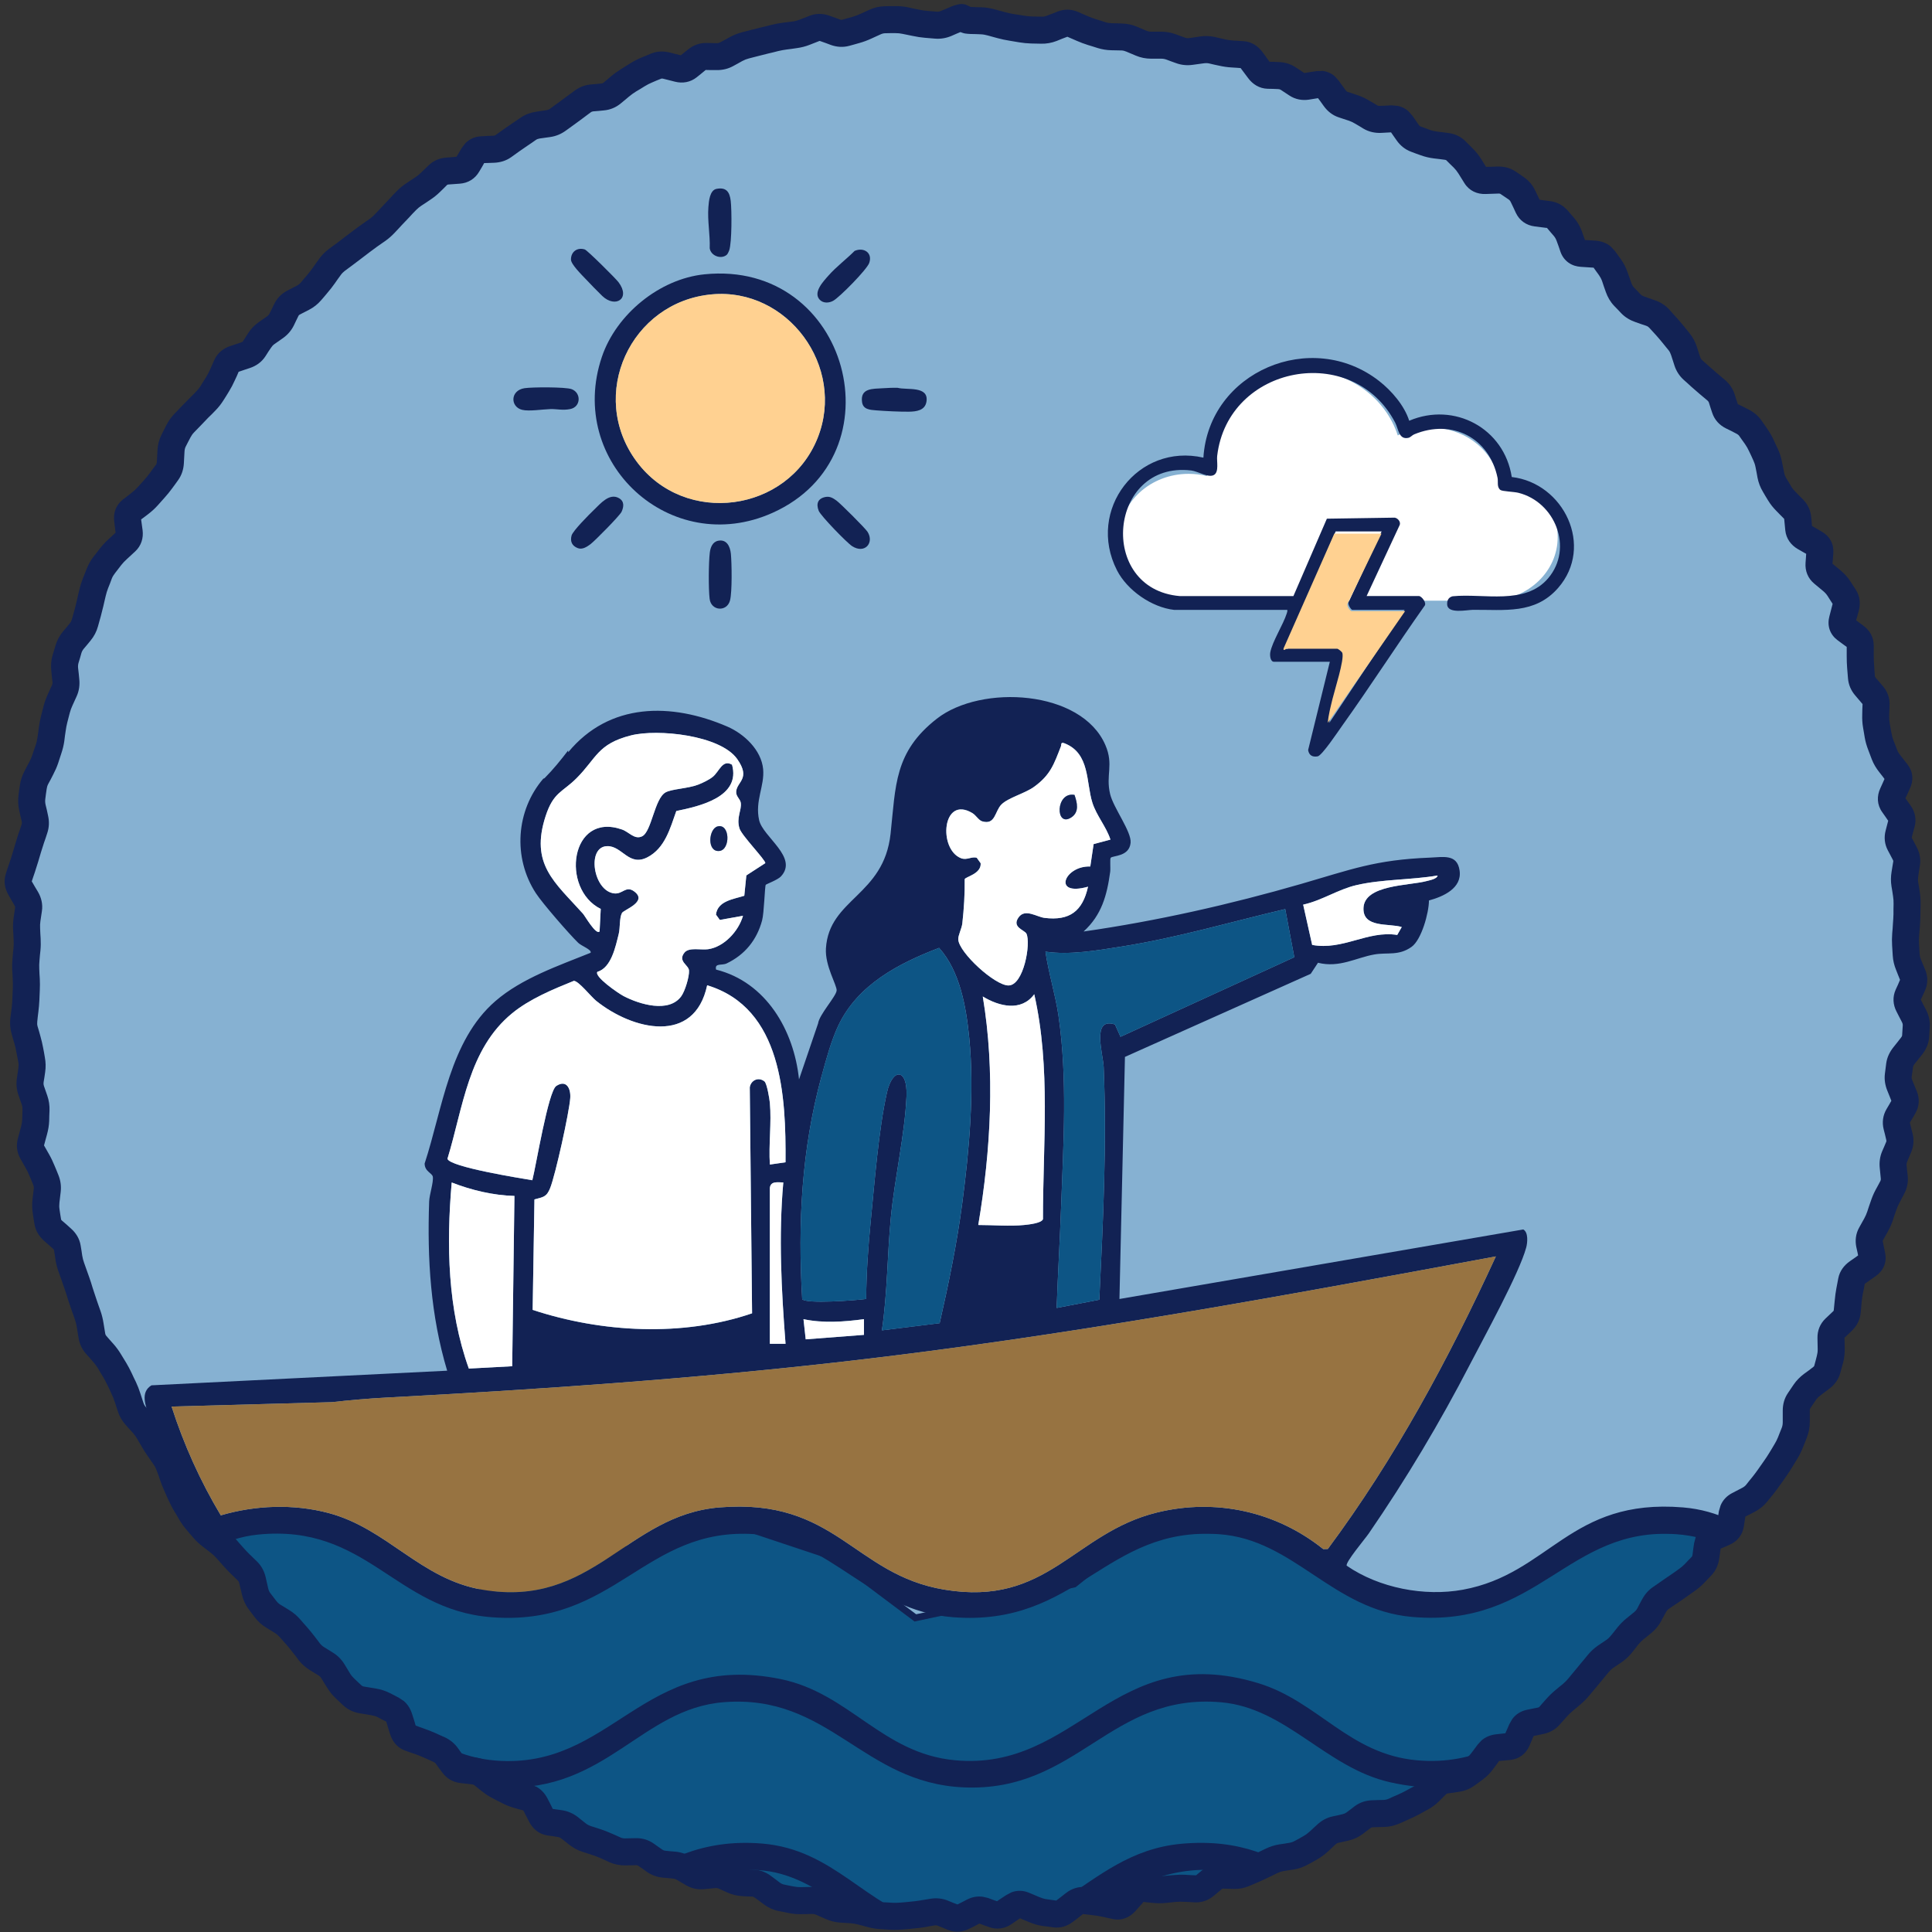 <svg width="286" height="286" viewBox="0 0 286 286" fill="none" xmlns="http://www.w3.org/2000/svg">
<rect x="0" y="0" width="286" height="286" fill="#333333" stroke="none"/>
<g clip-path="url(#clip0_97_3036)">
<path d="M3 143C3 65.68 65.68 3 143 3V3C220.32 3 283 65.68 283 143V143C283 220.32 220.32 283 143 283V283C65.68 283 3 220.32 3 143V143Z" fill="#E6F5FF"/>
<g clip-path="url(#clip1_97_3036)">
<path d="M311 -20V320H-29V-20H311ZM37.938 248.115C27.389 249.191 21.695 258.564 12.258 259.587C10.319 259.796 5.574 258.734 6.162 262.097C6.531 264.215 10.598 263.717 12.258 263.565C21.947 262.672 26.778 254.995 35.285 252.757C53.281 248.019 58.235 263.976 74.318 264.617C89.771 265.231 94.931 252.953 107.159 251.987C122.785 250.752 127.672 263.94 142.667 264.597C159.531 265.338 164.329 250.529 180.807 252.003C190.426 252.863 196.306 261.709 205.789 263.84C226.564 268.509 231.313 250.18 249.103 252.04C257.749 252.943 263.005 260.829 271.206 263.11C273.089 263.634 277.91 265.165 277.863 261.775C277.83 259.464 273.228 259.68 271.276 259.059C264.539 256.907 260.425 250.775 252.961 248.846C232.624 243.593 227.471 262.21 209.714 260.583C199.71 259.667 195.118 251.871 186.289 249.178C164.85 242.637 159.567 262.266 141.382 260.583C130.591 259.584 125.76 250.655 115.583 248.57C95.07 244.367 90.71 262.014 73.345 260.623C63.275 259.816 58.653 252.02 49.884 249.257C46.086 248.062 41.912 247.717 37.944 248.122L37.938 248.115ZM6.577 288.072C7.331 288.869 11.421 288.63 12.623 288.487C22.95 287.255 28.465 277.62 39.149 276.866C53.619 275.843 57.082 285.947 69.182 288.66C90.352 293.408 94.944 274.9 113.103 276.916C121.961 277.898 127.702 286.335 136.647 288.533C158.385 293.879 162.622 275.073 181.099 276.922C190.881 277.902 196.838 287.129 207.161 289.008C226.986 292.617 231.801 275.149 248.767 276.922C258.503 277.938 264.047 288.002 274.394 288.786C278.468 289.095 278.733 285.568 276.602 284.918C274.882 284.393 272.451 284.436 270.462 283.759C262.51 281.046 258.752 273.798 248.807 272.908C231.641 271.371 226.488 286.395 210.982 285.522C196.549 284.708 192.687 271.311 174.884 272.945C159.992 274.313 155.772 289.476 137.52 284.682C128.187 282.231 123.499 273.781 112.807 272.908C94.781 271.434 89.821 286.571 73.989 285.522C59.838 284.586 56.096 271.753 38.827 272.885C27.259 273.645 21.831 283.447 12.935 284.476C11.295 284.665 7.43 283.978 6.481 285.316C6.013 285.977 6.023 287.478 6.59 288.075L6.577 288.072Z" fill="#86B1D2"/>
<path d="M104.271 40.609C125.745 38.419 133.328 67.424 114.359 75.917C99.282 82.669 83.808 68.463 89.099 52.825C91.227 46.535 97.623 41.288 104.271 40.609ZM105.383 43.575C93.352 44.663 86.941 58.484 94.25 68.332C101.384 77.945 116.644 75.868 121.039 64.824C125.232 54.288 116.6 42.559 105.383 43.575Z" fill="#122254"/>
<path d="M107.586 37.719C106.737 38.442 105.211 37.864 105.061 36.744C105.136 34.707 104.705 32.685 104.867 30.642C104.936 29.774 105.064 28.152 106.071 27.958C107.516 27.679 108.017 28.419 108.171 29.734C108.333 31.118 108.353 35.88 107.945 37.069C107.884 37.246 107.713 37.609 107.583 37.719H107.586Z" fill="#122254"/>
<path d="M106.296 80.052C107.57 79.785 108.085 80.899 108.193 81.967C108.331 83.38 108.392 87.634 108.068 88.879C107.613 90.623 105.262 90.46 105.048 88.641C104.871 87.158 104.892 83.296 105.074 81.802C105.164 81.056 105.468 80.226 106.299 80.052H106.296Z" fill="#122254"/>
<path d="M130.712 57.471C131.439 57.425 132.157 57.39 132.884 57.41C134.23 57.773 137.534 57.068 137.146 59.459C136.938 60.753 135.684 60.93 134.531 60.944C133.237 60.959 131.054 60.857 129.736 60.75C128.801 60.674 127.773 60.634 127.614 59.534C127.313 57.425 129.209 57.567 130.712 57.471Z" fill="#122254"/>
<path d="M121.373 44.396C120.29 43.319 121.879 41.662 122.609 40.83C123.79 39.483 125.253 38.407 126.512 37.142C127.853 36.556 129.211 37.411 128.672 38.929C128.325 39.91 124.306 43.987 123.342 44.526C122.739 44.863 121.902 44.921 121.375 44.399L121.373 44.396Z" fill="#122254"/>
<path d="M77.645 57.465C78.74 57.294 83.723 57.271 84.618 57.607C86.063 58.147 86.01 60.227 84.424 60.552C83.291 60.785 82.44 60.529 81.488 60.558C80.292 60.593 78.332 60.918 77.306 60.671C75.523 60.245 75.5 57.799 77.645 57.465Z" fill="#122254"/>
<path d="M122.198 73.569C122.85 73.445 123.304 73.726 123.814 74.092C124.381 74.495 128.102 78.209 128.429 78.731C129.449 80.356 128.01 82.054 126.136 80.844C125.363 80.345 121.483 76.352 121.193 75.609C120.797 74.591 121.046 73.79 122.201 73.569H122.198Z" fill="#122254"/>
<path d="M87.938 75.465C88.882 74.556 90.211 72.937 91.624 73.741C92.443 74.208 92.356 75.006 92.015 75.758C91.763 76.315 88.034 80.099 87.391 80.572C86.861 80.966 86.192 81.393 85.537 81.143C84.677 80.815 84.371 80.151 84.614 79.269C84.805 78.572 87.263 76.112 87.938 75.462V75.465Z" fill="#122254"/>
<path d="M86.627 41.23C86.076 40.65 84.527 39.115 84.522 38.427C84.513 37.261 85.46 36.573 86.572 36.93C86.948 37.052 91.121 41.198 91.549 41.761C93.414 44.213 91.094 45.678 89.143 43.801C88.396 43.084 87.356 41.996 86.627 41.227V41.23Z" fill="#122254"/>
<path d="M105.382 43.575C116.602 42.559 125.234 54.288 121.038 64.824C116.643 75.868 101.383 77.945 94.249 68.332C86.941 58.484 93.351 44.663 105.382 43.575Z" fill="#FFD191"/>
<path d="M8.5 236.5L-36 233.5L-30 318.5H311.5V239.5H276L265 233L253 226.5H235L218.5 237H203.5L186 226.5H169L159 234.5L135.5 239.5L123.5 230.5L107 225L94 229L68.5 236.5L50.5 227L36 224.5L8.5 236.5Z" fill="#0D5585" stroke="#122254"/>
<path d="M273.433 234.668C263.937 232.55 259.893 224.03 249.128 223.146C232.364 221.772 229.412 232.981 216.543 235.332C210.858 236.368 204.145 235.08 199.357 231.776C199.124 231.291 202.083 227.792 202.604 227.031C208.129 218.999 213.153 210.586 217.632 201.92C219.7 197.919 224.903 188.489 225.929 184.674C226.125 183.947 226.265 182.426 225.498 182.001L165.715 192.294L166.529 156.458L194.031 144.156L195.107 142.519C198.298 143.313 200.758 141.762 203.441 141.294C205.42 140.949 207.033 141.53 208.953 140.172C210.437 139.119 211.529 135.102 211.532 133.299C213.637 132.728 216.45 131.493 216.068 128.866C215.706 126.379 213.661 126.881 211.659 126.957C203.574 127.276 199.994 128.717 192.653 130.838C182.164 133.873 171.217 136.35 160.406 137.894C163.079 135.457 163.863 132.565 164.344 129.065C164.417 128.534 164.281 127.146 164.42 126.984C164.726 126.625 167.166 126.851 167.366 124.759C167.522 123.115 164.822 119.596 164.334 117.544C163.65 114.678 164.905 113.244 163.63 110.289C160.101 102.108 145.252 101.264 138.685 106.391C132.36 111.328 132.609 116.295 131.835 123.424C130.832 132.638 122.727 133.013 122.266 140.391C122.103 142.991 123.926 145.869 123.85 146.636C123.763 147.516 121.27 150.202 121.104 151.504L118.281 159.788C117.534 152.523 113.411 145.391 106.003 143.532C105.761 142.519 106.856 142.961 107.57 142.619C110.27 141.327 112.033 139.156 112.816 136.254C113.115 135.145 113.211 131.207 113.354 130.985C113.424 130.875 115.117 130.261 115.599 129.746C118.232 126.924 112.936 123.909 112.375 121.409C111.73 118.533 113.208 116.349 112.969 113.848C112.697 111.016 110.153 108.629 107.656 107.553C99.379 103.987 90.218 103.96 84.109 111.361V111.086C83.023 112.51 81.897 113.901 80.629 115.176C80.569 115.236 80.5 115.259 80.436 115.259C76.379 119.974 75.891 126.96 79.331 132.23C80.307 133.727 84.281 138.296 85.593 139.568C86.074 140.036 87.655 140.597 87.426 141.045C82.694 142.954 77.252 144.804 73.341 148.19C66.541 154.081 65.515 164.148 62.859 172.243C62.872 173.448 63.984 173.634 64.071 174.202C64.197 175.002 63.566 176.845 63.529 177.854C63.231 186.377 63.742 194.731 66.196 202.909L22.421 205.074C20.694 206.136 21.601 208.152 22.069 209.722C23.682 215.125 26.896 220.567 29.344 225.64C23.902 228.605 19.057 234.047 12.586 234.714C10.537 234.927 5.138 233.825 6.228 237.503C6.722 239.174 10.165 238.861 11.646 238.749C22.547 237.912 27.929 228.197 38.212 227.167C54.296 225.557 58.44 238.26 72.674 239.396C91.144 240.867 95.322 225.942 111.823 227.114C123.039 227.908 128.578 238.407 141.006 239.396C159.56 240.874 163.547 225.906 180.487 227.114C191.594 227.908 197.192 238.32 209.042 239.359C227.752 241 232.009 225.972 248.155 227.114C258.515 227.845 262.27 235.936 271.192 238.244C272.882 238.682 277.467 239.874 277.836 237.228C278.244 234.299 275.08 235.043 273.433 234.675V234.668ZM200.804 131.024C204.616 130.141 208.919 130.267 212.811 129.603C212.748 130.118 211.589 130.317 211.157 130.433C208.597 131.121 201.967 130.945 201.84 134.421C201.731 137.423 205.626 136.642 207.505 137.233L206.837 138.402C202.481 137.705 198.769 140.73 194.244 139.88L192.912 133.916C195.665 133.319 198.069 131.659 200.808 131.024H200.804ZM166.104 140.109C174.269 138.82 182.231 136.463 190.256 134.574L191.601 141.699L165.871 153.48L165.051 151.653C161.529 150.525 163.298 155.993 163.381 157.965C163.866 169.464 163.285 180.919 162.734 192.404L156.419 193.619C156.598 188.585 156.9 183.568 157.083 178.528C157.418 169.268 158.042 159.609 156.694 150.385C156.223 147.161 155.227 144.09 154.762 140.879C158.421 141.407 162.422 140.69 166.101 140.109H166.104ZM143.937 120.36C144.472 120.678 144.874 121.425 145.379 121.578C147.367 122.182 147.248 120.097 148.241 119.094C149.263 118.062 151.727 117.454 153.082 116.471C155.522 114.702 156.023 113.111 157.053 110.482C157.146 110.243 156.98 109.798 157.577 110.03C161.382 111.514 160.752 115.821 161.711 118.832C162.325 120.755 163.76 122.372 164.381 124.284L161.89 124.948L161.396 128.268C157.591 128.109 155.668 132.774 161.06 131.257C160.263 134.859 158.358 136.337 154.619 135.872C153.473 135.729 151.763 134.461 150.801 135.769C149.702 137.263 151.671 137.658 151.943 138.209C152.63 139.607 151.544 145.859 149.293 145.876C147.278 145.893 141.962 141.022 141.852 139.066C141.819 138.452 142.367 137.452 142.453 136.695C142.692 134.541 142.835 132.323 142.805 130.151C142.895 129.783 145.292 129.374 145.166 127.78L144.592 126.977C143.828 126.738 143.134 127.382 142.257 127.037C138.871 125.712 139.452 117.68 143.934 120.356L143.937 120.36ZM145.481 147.513C147.922 148.997 151.179 149.787 153.105 147.181C155.575 158.125 154.38 169.347 154.393 180.474C154.191 181.071 152.285 181.274 151.611 181.34C149.433 181.56 147.009 181.337 144.817 181.34C146.683 170.314 147.337 158.573 145.485 147.51L145.481 147.513ZM121.622 159.313C122.276 156.909 123.036 154.071 124.092 151.833C126.964 145.757 133.014 142.619 139.017 140.318C142.131 143.778 143.034 149.127 143.483 153.649C144.266 161.565 143.483 170.27 142.443 178.146C141.656 184.096 140.435 190.03 139.103 195.873L130.55 196.933C131.373 191.391 131.337 185.77 131.878 180.185C132.436 174.417 133.95 167.886 134.192 162.268C134.372 158.128 132.127 158.055 131.304 161.701C130.062 167.209 129.464 175.082 128.89 180.849C128.515 184.644 128.246 188.482 128.222 192.287C126.791 192.49 119.274 193.064 118.75 192.311C118.092 181.055 118.65 170.211 121.615 159.31L121.622 159.313ZM127.897 197.6L119.271 198.264L118.942 195.279C121.854 195.9 124.965 195.674 127.894 195.279V197.603L127.897 197.6ZM86.27 135.234C82.113 130.596 78.428 127.953 80.775 120.791C81.934 117.255 83.242 117.308 85.327 115.226C88.312 112.245 88.432 110.133 93.402 108.871C97.334 107.872 106.634 108.825 109.131 112.374C111.176 115.286 109.091 115.688 108.975 117.185C108.918 117.899 109.572 118.271 109.655 118.845C109.815 119.944 108.961 121.047 109.469 122.654C109.798 123.7 113.328 127.312 113.291 127.777L110.482 129.597L110.177 132.608C108.589 133.119 106.232 133.355 105.983 135.397L106.557 136.187L109.987 135.573C109.346 137.824 107.212 140.175 104.818 140.517C103.782 140.663 101.995 140.192 101.331 141.012C100.279 142.307 101.949 142.845 101.999 143.668C102.055 144.575 101.411 146.713 100.843 147.49C99.007 149.997 94.671 148.682 92.303 147.447C91.54 147.048 87.944 144.584 88.428 143.867C90.5 143.26 91.125 140.135 91.596 138.239C91.819 137.346 91.679 135.879 92.074 135.151C92.34 134.663 95.969 133.481 93.871 131.951C92.655 131.064 92.187 132.379 90.952 132.256C87.818 131.947 86.782 125.29 89.913 125.257C92.124 125.234 93.097 128.332 95.853 126.901C98.453 125.549 99.213 122.591 100.119 120.054C103.599 119.347 109.688 117.966 108.367 113.201C106.949 112.358 106.481 114.217 105.515 114.997C104.967 115.442 104.021 115.894 103.353 116.153C101.882 116.73 99.452 116.784 98.529 117.298C96.885 118.218 96.467 123.095 95.066 123.796C93.944 124.354 93.133 123.162 92.078 122.793C84.411 120.117 82.953 131.595 88.93 134.551L88.761 137.881C88.229 138.475 86.599 135.583 86.277 135.225L86.27 135.234ZM75.815 149.997C78.408 147.872 81.854 146.451 84.949 145.199C85.659 145.212 87.499 147.553 88.266 148.167C93.658 152.49 102.802 154.708 104.681 145.853C115.811 149.226 116.356 162.315 116.283 172.057L113.965 172.392C113.769 169.44 114.231 166.18 113.965 163.271C113.905 162.634 113.53 160.386 113.168 160.09C112.305 159.386 111.163 159.881 110.99 160.96L111.332 194.416C101.052 197.932 89.093 197.278 78.849 193.908L79.115 177.555C80.41 177.203 80.911 177.217 81.446 175.865C82.23 173.89 84.258 164.709 84.414 162.557C84.517 161.123 83.84 159.778 82.346 160.761C81.15 161.551 79.341 172.651 78.8 174.716C77.139 174.434 66.544 172.754 66.239 171.539C68.553 163.972 69.32 155.319 75.815 150V149.997ZM116.289 198.928H113.965V175.872C114.065 174.799 115.127 175.032 115.954 175.042C115.243 182.994 115.672 190.986 116.286 198.928H116.289ZM76.153 177.034L75.821 202.248L69.403 202.594C66.252 193.815 66.066 184.262 66.866 175.048C69.788 176.184 73.016 176.958 76.153 177.037V177.034ZM195.88 229.319C188.928 223.744 179.97 221.768 171.277 223.9C158.925 226.928 155.124 237.892 139.767 235.315C126.33 233.064 123.777 221.732 106.504 223.146C92.695 224.275 87.774 238.111 71.422 235.332C62.221 233.768 57.354 226.287 48.615 223.973C43.438 222.605 37.804 222.818 32.684 224.322C29.656 219.272 27.202 213.833 25.399 208.218L49.129 207.568C51.746 207.275 54.455 207.033 57.081 206.893C79.766 205.692 102.47 204.121 125.038 201.541C157.398 197.842 189.456 191.929 221.437 185.992C214.468 201.139 206.519 215.905 196.561 229.302L195.884 229.322L195.88 229.319Z" fill="#122254"/>
<path d="M6.576 288.072C6.012 287.474 5.998 285.973 6.467 285.313C7.42 283.975 11.281 284.662 12.921 284.473C21.816 283.443 27.245 273.642 38.813 272.881C56.082 271.746 59.824 284.579 73.975 285.519C89.806 286.568 94.77 271.43 112.793 272.905C123.488 273.778 128.173 282.228 137.506 284.679C155.758 289.473 159.978 274.309 174.87 272.941C192.673 271.308 196.535 284.708 210.968 285.519C226.474 286.392 231.627 271.367 248.793 272.905C258.741 273.795 262.496 281.043 270.448 283.756C272.434 284.433 274.867 284.39 276.587 284.914C278.719 285.565 278.453 289.091 274.379 288.782C264.037 287.999 258.492 277.938 248.753 276.919C231.786 275.146 226.972 292.614 207.146 289.005C196.823 287.126 190.867 277.898 181.085 276.919C162.611 275.07 158.371 293.876 136.633 288.53C127.691 286.332 121.947 277.895 113.089 276.912C94.933 274.897 90.341 293.404 69.167 288.656C57.068 285.944 53.605 275.84 39.135 276.863C28.454 277.616 22.939 287.252 12.609 288.484C11.404 288.626 7.317 288.865 6.563 288.069L6.576 288.072Z" fill="#122254"/>
<path d="M37.938 248.115C41.905 247.71 46.079 248.052 49.877 249.251C58.646 252.017 63.272 259.809 73.339 260.616C90.704 262.011 95.064 244.363 115.576 248.563C125.756 250.649 130.588 259.58 141.375 260.576C159.561 262.26 164.843 242.63 186.282 249.171C195.111 251.864 199.703 259.657 209.707 260.576C227.468 262.207 232.617 243.59 252.954 248.839C260.418 250.765 264.529 256.897 271.269 259.052C273.221 259.676 277.823 259.461 277.857 261.768C277.903 265.158 273.082 263.624 271.199 263.103C263.002 260.822 257.742 252.936 249.096 252.033C231.306 250.174 226.558 268.505 205.783 263.834C196.3 261.702 190.42 252.857 180.801 251.997C164.322 250.526 159.527 265.331 142.66 264.591C127.666 263.933 122.778 250.742 107.153 251.98C94.924 252.946 89.764 265.225 74.311 264.61C58.228 263.97 53.274 248.012 35.278 252.75C26.771 254.992 21.944 262.665 12.252 263.558C10.591 263.711 6.524 264.209 6.155 262.09C5.568 258.724 10.316 259.789 12.252 259.58C21.688 258.558 27.382 249.184 37.931 248.109L37.938 248.115Z" fill="#122254"/>
<path d="M25.4 208.215L49.131 207.564C51.747 207.272 54.456 207.03 57.083 206.89C79.767 205.688 102.471 204.118 125.04 201.538C157.399 197.839 189.457 191.925 221.438 185.989C214.469 201.136 206.52 215.901 196.562 229.299L195.885 229.319C188.932 223.744 179.974 221.768 171.282 223.9C158.93 226.928 155.128 237.892 139.772 235.315C126.335 233.064 123.781 221.732 106.509 223.146C92.7 224.275 87.779 238.111 71.427 235.332C62.226 233.768 57.358 226.287 48.619 223.973C43.443 222.605 37.808 222.818 32.688 224.322C29.66 219.272 27.207 213.833 25.404 208.218L25.4 208.215Z" fill="#977341"/>
<path d="M113.966 163.268C113.907 162.63 113.531 160.383 113.17 160.087C112.306 159.383 111.164 159.878 110.991 160.957L111.333 194.412C101.054 197.929 89.094 197.275 78.851 193.904L79.116 177.552C80.411 177.2 80.913 177.213 81.447 175.862C82.231 173.886 84.26 164.706 84.416 162.554C84.519 161.12 83.841 159.775 82.347 160.758C81.152 161.548 79.342 172.648 78.801 174.713C77.141 174.431 66.546 172.751 66.24 171.535C68.555 163.968 69.322 155.316 75.816 149.997C78.409 147.872 81.856 146.454 84.95 145.199C85.661 145.212 87.5 147.553 88.267 148.167C93.659 152.49 102.804 154.708 104.683 145.853C115.812 149.226 116.357 162.315 116.284 172.057L113.966 172.392C113.771 169.44 114.232 166.18 113.966 163.271V163.268Z" fill="white"/>
<path d="M139.104 195.877L130.551 196.936C131.375 191.394 131.338 185.773 131.879 180.188C132.437 174.421 133.951 167.89 134.194 162.272C134.373 158.131 132.128 158.058 131.305 161.704C130.063 167.212 129.465 175.085 128.891 180.852C128.516 184.647 128.247 188.486 128.224 192.291C126.793 192.493 119.275 193.068 118.751 192.314C118.093 181.058 118.651 170.214 121.616 159.313C122.27 156.909 123.031 154.071 124.087 151.833C126.959 145.757 133.008 142.619 139.011 140.318C142.126 143.778 143.029 149.127 143.477 153.649C144.261 161.565 143.477 170.27 142.438 178.146C141.651 184.096 140.429 190.03 139.098 195.873L139.104 195.877Z" fill="#0D5585"/>
<path d="M109.985 135.573C109.344 137.824 107.209 140.175 104.815 140.517C103.779 140.663 101.993 140.192 101.329 141.012C100.277 142.307 101.947 142.845 101.996 143.668C102.053 144.575 101.409 146.713 100.841 147.49C99.005 149.997 94.668 148.682 92.301 147.447C91.537 147.048 87.942 144.585 88.426 143.867C90.498 143.26 91.122 140.135 91.594 138.239C91.816 137.346 91.677 135.879 92.072 135.152C92.338 134.663 95.967 133.481 93.868 131.951C92.653 131.064 92.185 132.379 90.95 132.256C87.815 131.947 86.779 125.29 89.91 125.257C92.122 125.234 93.095 128.332 95.85 126.901C98.45 125.549 99.211 122.591 100.117 120.054C103.597 119.347 109.686 117.966 108.365 113.201C106.947 112.358 106.479 114.217 105.513 114.997C104.965 115.442 104.019 115.894 103.351 116.153C101.88 116.73 99.45 116.784 98.527 117.298C96.883 118.218 96.465 123.096 95.064 123.796C93.941 124.354 93.131 123.162 92.075 122.793C84.409 120.117 82.951 131.596 88.928 134.551L88.758 137.881C88.227 138.475 86.597 135.583 86.275 135.225C82.118 130.586 78.432 127.943 80.78 120.781C81.938 117.245 83.247 117.298 85.332 115.216C88.317 112.235 88.436 110.123 93.407 108.861C97.338 107.862 106.642 108.815 109.135 112.364C111.18 115.276 109.095 115.678 108.979 117.175C108.923 117.889 109.577 118.261 109.66 118.836C109.819 119.935 108.966 121.037 109.474 122.644C109.802 123.69 113.332 127.302 113.295 127.767L110.486 129.587L110.181 132.598C108.594 133.11 106.236 133.345 105.987 135.387L106.562 136.178L109.992 135.563L109.985 135.573ZM106.23 122.335C104.878 122.68 104.613 126.177 106.495 125.971C108.156 125.788 108.083 121.864 106.23 122.335Z" fill="white"/>
<path d="M190.256 134.574L191.601 141.699L165.871 153.48L165.051 151.653C161.529 150.525 163.298 155.993 163.381 157.965C163.866 169.464 163.285 180.919 162.734 192.404L156.419 193.619C156.598 188.585 156.9 183.568 157.083 178.528C157.418 169.268 158.042 159.609 156.694 150.385C156.223 147.161 155.227 144.09 154.762 140.879C158.421 141.407 162.422 140.69 166.101 140.109C174.265 138.82 182.227 136.463 190.253 134.574H190.256Z" fill="#0D5585"/>
<path d="M164.384 124.291L161.894 124.955L161.399 128.275C157.594 128.116 155.672 132.781 161.064 131.264C160.267 134.866 158.361 136.344 154.623 135.879C153.477 135.736 151.767 134.468 150.804 135.776C149.705 137.27 151.674 137.665 151.946 138.216C152.634 139.614 151.548 145.866 149.297 145.883C147.281 145.9 141.966 141.029 141.856 139.073C141.823 138.459 142.371 137.459 142.457 136.702C142.696 134.547 142.839 132.329 142.809 130.158C142.899 129.789 145.296 129.381 145.17 127.787L144.595 126.984C143.832 126.745 143.138 127.389 142.261 127.043C138.874 125.719 139.455 117.687 143.938 120.363C144.472 120.682 144.874 121.429 145.379 121.582C147.368 122.186 147.248 120.101 148.241 119.098C149.234 118.095 151.727 117.458 153.082 116.475C155.522 114.705 156.024 113.115 157.053 110.485C157.146 110.246 156.98 109.801 157.578 110.034C161.383 111.518 160.752 115.824 161.712 118.836C162.326 120.758 163.76 122.375 164.381 124.288L164.384 124.291ZM159.062 117.67C156.223 117.159 156.187 122.598 158.6 120.997C159.796 120.204 159.474 118.846 159.062 117.67Z" fill="white"/>
<path d="M144.814 181.344C146.68 170.317 147.335 158.576 145.482 147.513C147.922 148.997 151.18 149.788 153.105 147.181C155.576 158.125 154.38 169.348 154.394 180.474C154.191 181.072 152.285 181.274 151.611 181.341C149.433 181.56 147.009 181.337 144.818 181.341L144.814 181.344Z" fill="white"/>
<path d="M76.155 177.034L75.823 202.248L69.404 202.594C66.254 193.815 66.067 184.262 66.868 175.048C69.79 176.184 73.017 176.958 76.155 177.037V177.034Z" fill="white"/>
<path d="M212.811 129.603C212.748 130.118 211.589 130.317 211.157 130.433C208.597 131.121 201.967 130.945 201.84 134.421C201.731 137.423 205.626 136.642 207.505 137.233L206.837 138.402C202.481 137.705 198.769 140.73 194.244 139.88L192.912 133.916C195.665 133.319 198.069 131.659 200.808 131.024C204.62 130.141 208.923 130.267 212.814 129.603H212.811Z" fill="white"/>
<path d="M115.955 175.042C115.245 182.994 115.673 190.986 116.287 198.928H113.963V175.872C114.063 174.799 115.125 175.032 115.952 175.042H115.955Z" fill="white"/>
<path d="M127.895 195.279V197.603L119.272 198.267L118.943 195.282C121.855 195.903 124.966 195.677 127.895 195.282V195.279Z" fill="white"/>
<path d="M106.23 122.335C108.083 121.864 108.156 125.792 106.496 125.971C104.613 126.177 104.879 122.68 106.23 122.335Z" fill="#122254"/>
<path d="M159.062 117.67C159.471 118.849 159.796 120.204 158.601 120.997C156.187 122.598 156.224 117.156 159.062 117.67Z" fill="#122254"/>
<path d="M193.031 54.777C199.573 54.777 205.103 58.853 206.914 64.453C208.368 63.726 210.036 63.313 211.81 63.313C216.53 63.313 220.503 66.242 221.689 70.225C226.711 70.828 230.589 74.763 230.589 79.531C230.589 84.555 226.285 88.658 220.873 88.909L220.346 88.921H176.813V88.886C176.532 88.907 176.247 88.921 175.96 88.921C170.303 88.921 165.717 84.717 165.717 79.531C165.717 74.346 170.303 70.143 175.96 70.143C176.903 70.143 177.815 70.261 178.682 70.48C178.575 69.813 178.521 69.129 178.521 68.435C178.521 60.892 185.017 54.777 193.031 54.777Z" fill="white"/>
<path d="M173.804 90.282C170.492 89.908 166.862 87.389 165.349 84.422C160.792 75.486 168.463 65.539 178.143 67.747C178.941 55.012 194.149 48.583 204.166 56.41C206.013 57.854 207.895 60.039 208.609 62.283C215.299 59.441 222.679 63.404 223.79 70.614C231.487 71.508 236.041 80.874 230.649 87.04C227.219 90.962 222.725 90.236 218.045 90.275C217.168 90.282 214.313 90.916 214.229 89.498C214.194 88.889 214.418 88.428 215.025 88.269C219.655 87.801 225.775 89.641 229.196 85.582C232.957 81.119 230.201 74.305 224.775 72.952C224.131 72.791 222.407 72.74 222.122 72.538C221.546 72.128 221.802 71.291 221.691 70.751C220.471 64.792 214.958 61.967 209.338 64.301C209.045 64.423 208.808 64.744 208.478 64.816C207.06 65.118 207.033 63.519 206.536 62.563C200.277 50.564 181.763 54.026 180.182 67.494C180.09 68.278 180.472 69.816 179.738 70.289C178.927 70.811 177.36 69.765 176.332 69.644C164.095 68.205 162.357 87.194 174.642 88.24H191.467L196.421 76.783L206.471 76.629C206.931 76.717 207.359 77.219 207.214 77.691L202.306 88.233H210.05C210.427 88.233 211.287 89.281 210.858 89.718C206.73 95.557 202.861 101.593 198.701 107.409C198.135 108.2 195.714 111.838 195.067 111.963C194.299 112.111 193.772 111.818 193.646 111.033L196.859 97.967H188.605C188.034 97.967 187.963 97.003 188.046 96.559C188.345 94.968 189.949 92.492 190.484 90.803C190.54 90.627 190.593 90.475 190.563 90.284H173.799L173.804 90.282ZM204.525 78.672H197.718L190.409 95.841C190.285 96.359 190.782 95.916 190.825 95.916H198.144C198.27 95.916 198.815 96.347 198.876 96.545C199.185 97.548 197.771 102.075 197.461 103.425C197.191 104.599 196.875 105.812 196.781 107.012L207.929 90.282H200.185C200.016 90.282 199.406 89.378 199.66 89.087L204.524 78.673L204.525 78.672Z" fill="#122254"/>
<path d="M204.505 79.002L199.514 89.291C199.253 89.578 199.879 90.471 200.052 90.471H208L196.559 107C196.654 105.816 196.979 104.616 197.257 103.456C197.575 102.122 199.026 97.65 198.71 96.659C198.647 96.463 198.087 96.037 197.958 96.037H190.447C190.404 96.037 189.892 96.476 190.021 95.963L197.521 79H204.507L204.505 79.002Z" fill="#FFD191"/>
</g>
</g>
<path d="M273.375 95.766L272.75 95.312L272.031 94.781C271.524 94.406 271.077 93.881 270.844 93.188C270.614 92.501 270.658 91.823 270.812 91.234L271.281 89.422C271.285 89.406 271.279 89.387 271.281 89.375L270.938 88.844L270.531 88.203C270.37 87.957 270.147 87.707 269.859 87.469L268.578 86.406C267.631 85.622 267.194 84.519 267.281 83.328L267.344 82.469L267.375 81.984L266.906 81.719L266.141 81.281C265.139 80.704 264.41 79.75 264.281 78.5L264.203 77.688L264.125 76.891C264.12 76.841 264.114 76.809 264.109 76.797L263.516 76.203L262.969 75.641C262.494 75.165 262.077 74.647 261.734 74.078L261.344 73.438L260.969 72.797C260.583 72.156 260.315 71.456 260.172 70.719L260.031 69.938L259.875 69.141C259.803 68.772 259.688 68.441 259.547 68.141L259.234 67.453L258.906 66.766C258.74 66.411 258.55 66.066 258.328 65.75L257.891 65.141L257.453 64.516C257.378 64.41 257.243 64.293 257 64.172L256.25 63.781L255.484 63.406C254.545 62.937 253.815 62.169 253.469 61.125L253.219 60.375L252.984 59.625C252.932 59.467 252.849 59.365 252.75 59.281L252.172 58.797L251.578 58.297C251.175 57.957 250.779 57.613 250.391 57.266L249.828 56.75L249.266 56.25C248.609 55.662 248.142 54.933 247.875 54.109L247.625 53.328L247.375 52.562C247.28 52.271 247.162 52.041 247.016 51.859L246.531 51.266L246.062 50.688C245.769 50.327 245.468 49.97 245.156 49.625L244.641 49.062L244.141 48.516C244.054 48.42 243.92 48.305 243.672 48.219L242.875 47.953L242.078 47.672C241.292 47.397 240.571 46.973 239.984 46.359L239.469 45.812L238.953 45.281C238.391 44.693 237.987 43.995 237.719 43.234L237.438 42.438L237.172 41.641C237.044 41.279 236.881 40.983 236.703 40.734L236.25 40.109L235.906 39.625L234.953 39.562L234.016 39.5C233.422 39.462 232.779 39.298 232.203 38.891C231.617 38.476 231.232 37.911 231.016 37.312L230.734 36.484L230.438 35.672C230.314 35.329 230.155 35.087 230 34.906L229.5 34.328L229 33.734C228.981 33.729 228.945 33.739 228.906 33.734L227.188 33.516C225.944 33.362 224.93 32.652 224.391 31.5L224.031 30.719L223.656 29.938C223.547 29.706 223.44 29.602 223.359 29.547L222.109 28.703C222.105 28.701 222.09 28.683 222.047 28.672C221.998 28.66 221.909 28.651 221.766 28.656L219.922 28.719C218.69 28.765 217.503 28.268 216.781 27.109L215.906 25.703C215.691 25.357 215.452 25.059 215.203 24.812L214.656 24.281L214.109 23.734C214.077 23.702 214.033 23.672 213.906 23.656L213.094 23.547L212.281 23.453C211.602 23.37 210.94 23.214 210.312 22.984L209.609 22.734L208.906 22.469C208.003 22.138 207.278 21.539 206.75 20.781L206.266 20.094L205.922 19.594L205.312 19.625L204.469 19.672C203.566 19.712 202.655 19.529 201.844 19.047L201.203 18.656L200.562 18.281C200.261 18.102 199.945 17.953 199.609 17.844L198.891 17.609L198.188 17.375C197.239 17.065 196.498 16.45 195.953 15.688L195.438 14.969L195.109 14.531L194.625 14.609L193.766 14.75C192.775 14.899 191.768 14.727 190.875 14.141L189.594 13.297C189.481 13.223 189.36 13.193 189.203 13.188L188.422 13.156L187.641 13.141C186.395 13.102 185.422 12.447 184.766 11.562L184.203 10.812L183.656 10.078L183.047 10.031L182.281 9.984C181.663 9.945 181.05 9.855 180.453 9.719L179.719 9.562L178.984 9.391C178.751 9.337 178.479 9.331 178.172 9.375L176.578 9.594C175.741 9.715 174.899 9.641 174.094 9.344L173.391 9.094L172.688 8.828C172.44 8.737 172.181 8.688 171.906 8.688H170.391C169.615 8.686 168.854 8.537 168.141 8.234L166.734 7.641C166.496 7.54 166.262 7.475 166.016 7.469L165.266 7.453L164.5 7.438C163.814 7.421 163.14 7.314 162.484 7.109L161.75 6.875L161.031 6.656C160.485 6.485 159.945 6.279 159.406 6.047L158.688 5.734L158 5.438L157.969 5.453L157.188 5.75L156.422 6.062C155.684 6.349 154.903 6.491 154.109 6.469L153.359 6.453L152.625 6.438C152.041 6.421 151.454 6.36 150.875 6.266L150.125 6.141L149.391 6.016C148.827 5.924 148.262 5.81 147.703 5.656L146.953 5.453L146.219 5.25C145.873 5.155 145.529 5.091 145.188 5.078L144.438 5.047L143.672 5.031C143.385 5.021 143.095 4.996 142.828 4.953C142.715 4.935 142.465 4.867 142.172 4.75L141.609 4.984L140.859 5.312C140.09 5.641 139.268 5.787 138.422 5.719L136.922 5.594C136.334 5.546 135.745 5.454 135.156 5.328L133.625 5.016C133.261 4.938 132.909 4.902 132.562 4.906H131.797L131.047 4.922C130.838 4.925 130.614 4.969 130.375 5.078L128.938 5.734C128.366 5.996 127.78 6.211 127.188 6.375L126.469 6.578L125.734 6.781C124.805 7.038 123.87 6.968 123 6.656L122.203 6.359L121.406 6.078C121.371 6.066 121.344 6.065 121.328 6.062H121.312L119.875 6.625C119.25 6.873 118.6 7.037 117.938 7.125L117.188 7.234L116.453 7.328C116.03 7.384 115.604 7.461 115.188 7.562L114.453 7.75L113.719 7.922C113.243 8.038 112.77 8.159 112.297 8.281L111.562 8.469L110.844 8.656C110.524 8.739 110.201 8.861 109.891 9.031L109.219 9.406L108.531 9.781C107.776 10.194 106.952 10.387 106.094 10.375H105.312L104.531 10.359H104.469C104.46 10.363 104.441 10.379 104.406 10.406L103.781 10.922L103.156 11.422C102.196 12.197 101.033 12.373 99.922 12.094L99.062 11.875L98.188 11.656C97.967 11.602 97.895 11.638 97.891 11.641L97.188 11.922L96.5 12.219C96.137 12.369 95.782 12.553 95.438 12.766L94.781 13.172L94.125 13.562C93.772 13.781 93.426 14.036 93.094 14.312L92.5 14.812L91.891 15.312C91.175 15.909 90.319 16.262 89.391 16.344L88.609 16.422L87.828 16.484C87.667 16.499 87.558 16.547 87.453 16.625L86.844 17.078L86.219 17.547C85.807 17.854 85.394 18.154 84.984 18.453L84.359 18.906L83.75 19.344C83.068 19.841 82.298 20.161 81.469 20.281L79.906 20.5C79.675 20.534 79.495 20.602 79.344 20.703L78.719 21.141L78.094 21.562C77.692 21.835 77.285 22.11 76.891 22.391L75.672 23.266C74.906 23.81 74.028 24.06 73.125 24.094L72.266 24.125L71.672 24.141L71.375 24.672L70.938 25.406C70.318 26.47 69.3 27.098 68.078 27.188L66.359 27.312L66.234 27.344H66.219L65.672 27.891L65.125 28.422C64.669 28.869 64.172 29.262 63.641 29.609L63.016 30.031L62.391 30.438C62.1 30.627 61.825 30.852 61.578 31.109L61.047 31.656L60.531 32.219C60.187 32.579 59.838 32.934 59.5 33.297L58.984 33.859L58.469 34.406C58.032 34.876 57.553 35.303 57.031 35.672L56.422 36.094L55.797 36.531C55.411 36.804 55.033 37.088 54.656 37.375L53.469 38.281C53.066 38.588 52.657 38.9 52.25 39.203L51.641 39.656L51.047 40.094C50.819 40.264 50.612 40.473 50.438 40.719L49.984 41.344L49.547 41.969C49.217 42.436 48.867 42.885 48.5 43.312L48.016 43.891L47.531 44.453C47.032 45.035 46.43 45.506 45.75 45.859L45.047 46.219L44.359 46.578C44.276 46.621 44.228 46.668 44.188 46.75L43.844 47.453L43.5 48.172C43.125 48.934 42.574 49.572 41.875 50.062L40.625 50.938C40.416 51.084 40.256 51.265 40.125 51.469L39.703 52.094L39.297 52.734C38.739 53.599 37.927 54.162 37.016 54.469L36.172 54.75L35.344 55.031H35.328L35.062 55.656L34.734 56.359C34.486 56.911 34.203 57.448 33.891 57.953L33.5 58.594L33.094 59.234C32.75 59.789 32.35 60.301 31.891 60.766L31.359 61.312L30.812 61.844C30.464 62.196 30.126 62.563 29.781 62.922L28.719 64.016C28.503 64.241 28.329 64.492 28.188 64.766L27.828 65.453L27.484 66.125C27.398 66.294 27.33 66.531 27.312 66.859L27.219 68.578C27.169 69.476 26.899 70.35 26.344 71.109L25.906 71.719L25.469 72.312C25.136 72.768 24.771 73.214 24.391 73.641L23.891 74.203L23.375 74.781C22.951 75.257 22.474 75.693 21.953 76.094L21.297 76.594L20.891 76.891L20.984 77.578L21.109 78.484C21.252 79.629 20.93 80.794 19.984 81.656L18.797 82.75C18.482 83.036 18.195 83.329 17.953 83.641L17.016 84.859C16.818 85.113 16.657 85.374 16.547 85.656L16.281 86.375L16 87.078C15.853 87.456 15.734 87.848 15.641 88.25L15.469 88.984L15.297 89.734C15.176 90.254 15.045 90.771 14.906 91.281L14.703 92L14.5 92.734C14.289 93.509 13.916 94.213 13.406 94.828L12.906 95.438L12.391 96.047C12.215 96.259 12.108 96.479 12.047 96.688L11.844 97.406L11.625 98.125C11.563 98.336 11.53 98.598 11.562 98.906L11.656 99.719L11.734 100.531C11.825 101.398 11.714 102.267 11.344 103.078L10.719 104.453C10.559 104.802 10.422 105.163 10.328 105.531L10.141 106.25L9.953 106.984C9.849 107.39 9.776 107.802 9.719 108.219L9.609 108.969L9.516 109.719C9.431 110.337 9.276 110.94 9.078 111.531L8.609 112.969C8.415 113.546 8.164 114.107 7.875 114.656L7.516 115.359L7.141 116.047C7.005 116.305 6.939 116.56 6.906 116.812L6.797 117.562L6.703 118.297C6.671 118.542 6.678 118.828 6.75 119.141L6.938 119.922L7.109 120.719C7.306 121.579 7.287 122.46 7 123.312L6.766 124.031L6.516 124.75C6.362 125.204 6.217 125.663 6.078 126.125L5.641 127.594C5.488 128.103 5.328 128.616 5.156 129.125L4.906 129.859L4.703 130.469L5.156 131.25L5.625 132.031C6.108 132.863 6.361 133.839 6.203 134.875L5.984 136.344C5.93 136.701 5.918 137.064 5.938 137.422L5.969 138.172L6.016 138.922C6.048 139.518 6.041 140.123 5.984 140.719L5.906 141.453L5.844 142.203C5.805 142.603 5.792 143.006 5.812 143.406L5.844 144.156L5.891 144.906C5.92 145.469 5.917 146.032 5.891 146.594L5.859 147.344L5.828 148.078C5.803 148.621 5.751 149.173 5.688 149.719L5.594 150.484L5.516 151.234C5.488 151.471 5.496 151.701 5.562 151.938L5.781 152.672L5.984 153.406C6.14 153.954 6.272 154.511 6.375 155.062L6.516 155.797L6.641 156.531C6.773 157.244 6.793 157.968 6.688 158.688L6.578 159.453L6.453 160.219C6.425 160.414 6.443 160.583 6.5 160.75L7 162.188C7.247 162.901 7.356 163.651 7.328 164.406L7.297 165.172L7.281 165.922C7.256 166.598 7.138 167.282 6.953 167.953L6.734 168.75L6.516 169.562L6.891 170.219L7.281 170.906C7.582 171.435 7.837 171.982 8.062 172.531L8.359 173.234L8.641 173.938C8.969 174.737 9.083 175.589 8.984 176.438L8.797 178.031C8.756 178.389 8.763 178.721 8.812 179.031L8.922 179.781L9.047 180.531V180.547C9.056 180.562 9.088 180.613 9.172 180.688L9.844 181.266L10.5 181.859C11.229 182.503 11.774 183.342 11.938 184.375L12.062 185.125L12.172 185.875C12.231 186.248 12.328 186.606 12.453 186.953L12.953 188.359C13.13 188.85 13.309 189.347 13.469 189.844L13.688 190.562L13.922 191.281C14.068 191.736 14.217 192.19 14.375 192.641L14.625 193.359L14.875 194.062C15.082 194.653 15.231 195.264 15.328 195.891L15.578 197.422C15.598 197.542 15.637 197.64 15.734 197.75L16.25 198.344L16.781 198.938C17.205 199.417 17.583 199.932 17.906 200.469L18.688 201.75C18.979 202.235 19.243 202.74 19.484 203.25L19.797 203.922L20.125 204.594C20.375 205.123 20.584 205.673 20.766 206.234L21.234 207.672C21.302 207.881 21.405 208.076 21.562 208.25L22.078 208.812L22.594 209.391C23.026 209.87 23.412 210.386 23.734 210.938L24.484 212.219C24.707 212.601 24.949 212.981 25.203 213.344L25.625 213.953L26.062 214.562C26.456 215.125 26.758 215.739 26.984 216.391L27.234 217.109L27.484 217.844C27.631 218.266 27.802 218.677 27.984 219.078L28.297 219.781L28.625 220.469C28.805 220.865 29 221.253 29.219 221.625L29.594 222.266L29.984 222.922C30.18 223.255 30.406 223.566 30.656 223.859L31.625 225.016C31.858 225.288 32.135 225.534 32.438 225.766L33.047 226.234L33.672 226.703C34.182 227.094 34.644 227.539 35.062 228.016L35.547 228.578L36.047 229.141C36.34 229.475 36.649 229.798 36.969 230.109L37.5 230.625L38.047 231.156C38.712 231.806 39.126 232.613 39.328 233.484L39.703 235.141C39.775 235.448 39.885 235.661 40 235.812L40.453 236.406L40.922 237.016C41.072 237.212 41.25 237.387 41.484 237.531L42.156 237.938L42.812 238.344C43.421 238.719 43.971 239.182 44.438 239.719L44.922 240.281L45.422 240.844C45.774 241.249 46.121 241.667 46.453 242.094L46.922 242.703L47.375 243.297C47.538 243.506 47.736 243.684 47.969 243.828L49.281 244.641C49.99 245.079 50.569 245.667 51 246.375L51.812 247.719C51.995 248.018 52.208 248.267 52.438 248.484L53 249.016L53.547 249.531C53.587 249.568 53.677 249.634 53.906 249.672L54.75 249.812L55.609 249.953C56.356 250.077 57.076 250.301 57.734 250.641L58.406 250.984L59.078 251.344L59.766 251.797C60.389 252.323 60.787 253.027 61.016 253.766L61.297 254.641L61.531 255.438L62.078 255.641L62.812 255.906C63.355 256.097 63.892 256.302 64.406 256.531L65.094 256.844L65.797 257.156C66.593 257.512 67.257 258.055 67.766 258.75L68.234 259.406L68.656 259.984L69.438 260.078L70.266 260.156C71.152 260.252 71.999 260.57 72.719 261.141L73.312 261.609L73.891 262.078C74.184 262.311 74.5 262.518 74.828 262.688L75.5 263.031L76.156 263.375C76.478 263.541 76.825 263.679 77.188 263.781L78.656 264.188L79.438 264.516C80.158 264.916 80.688 265.538 81.047 266.234L81.469 267.047L81.828 267.781L82.391 267.859L83.172 267.969C84.03 268.095 84.83 268.431 85.516 268.969L86.734 269.938C86.957 270.111 87.19 270.231 87.438 270.312L88.172 270.547L88.891 270.781C89.438 270.959 89.977 271.172 90.5 271.406L91.188 271.703L91.875 272.016C92.046 272.092 92.249 272.145 92.516 272.141L94.141 272.109C95.083 272.094 95.982 272.356 96.766 272.906L97.406 273.359L98.031 273.797C98.176 273.898 98.321 273.953 98.484 273.969L99.25 274.047L100.016 274.109C100.818 274.187 101.572 274.449 102.266 274.859L102.938 275.25L103.594 275.641C103.649 275.674 103.715 275.701 103.844 275.688L104.641 275.594L105.453 275.516C106.312 275.427 107.168 275.548 107.969 275.906L108.656 276.219L109.344 276.516C109.577 276.62 109.821 276.691 110.078 276.703L110.844 276.734L111.594 276.766C112.53 276.81 113.379 277.145 114.109 277.688L114.781 278.188L115.438 278.688C115.666 278.858 115.872 278.933 116.047 278.969L116.781 279.125L117.516 279.266C117.856 279.335 118.214 279.368 118.578 279.359L120.109 279.328C120.921 279.309 121.713 279.468 122.453 279.797L123.156 280.109L123.875 280.422C124.139 280.539 124.399 280.609 124.656 280.625L126.156 280.719C126.794 280.758 127.427 280.865 128.047 281.031L128.781 281.219L129.531 281.422C129.888 281.517 130.25 281.575 130.609 281.594L131.359 281.625L132.109 281.672C132.516 281.693 132.929 281.678 133.344 281.641L134.109 281.578L134.875 281.5C135.33 281.458 135.784 281.404 136.234 281.328L136.984 281.203L137.75 281.078C138.635 280.93 139.508 281.029 140.328 281.359L141.078 281.672L141.734 281.922L142.422 281.578L143.172 281.188C143.897 280.817 144.691 280.672 145.484 280.781L146.281 280.969L147.031 281.25L147.594 281.438L148.203 281.031L148.938 280.547L149.734 280.125C150.554 279.817 151.454 279.82 152.328 280.188L153.109 280.516L153.875 280.844C154.241 280.998 154.585 281.095 154.906 281.141L155.672 281.25L156.344 281.344C156.355 281.336 156.385 281.329 156.406 281.312L157.094 280.781L157.797 280.234C158.606 279.604 159.599 279.238 160.703 279.359L161.469 279.453L162.234 279.531C162.817 279.596 163.409 279.699 164 279.828L164.781 280L165.219 280.094L165.719 279.547L166.359 278.828C167.104 278.004 168.176 277.432 169.469 277.562L170.234 277.641L171.016 277.719C171.402 277.757 171.776 277.754 172.141 277.719L172.891 277.641L173.656 277.578C174.257 277.52 174.87 277.5 175.484 277.531L176.266 277.578L177.047 277.609C177.055 277.605 177.071 277.597 177.094 277.578L177.734 277.047L178.375 276.531C179.157 275.887 180.102 275.541 181.141 275.578L181.938 275.609L182.719 275.625C182.958 275.634 183.152 275.592 183.328 275.516L184.031 275.219L184.719 274.922C185.154 274.733 185.589 274.535 186.016 274.328L186.703 273.984L187.391 273.656C188.02 273.353 188.684 273.142 189.375 273.031L190.125 272.922L190.875 272.797C191.148 272.753 191.403 272.662 191.641 272.531L192.312 272.172L192.969 271.797C193.262 271.634 193.552 271.427 193.828 271.172L194.422 270.625L195 270.094C195.636 269.505 196.394 269.082 197.25 268.891L198 268.734L198.734 268.562C198.952 268.514 199.148 268.432 199.328 268.297L199.938 267.844L200.547 267.375C201.307 266.807 202.187 266.529 203.109 266.5L203.938 266.469L204.75 266.453C205.062 266.444 205.312 266.386 205.516 266.297L206.203 265.984L206.891 265.688C207.303 265.506 207.713 265.306 208.109 265.094L208.766 264.734L209.422 264.391C209.689 264.247 209.951 264.06 210.188 263.828L210.734 263.281L211.297 262.734C211.987 262.056 212.842 261.648 213.781 261.516L214.578 261.406L215.391 261.297C215.629 261.263 215.785 261.182 215.906 261.094L216.516 260.656L217.141 260.203C217.371 260.034 217.581 259.817 217.781 259.547L218.266 258.906L218.734 258.266L219.297 257.656C219.905 257.123 220.658 256.82 221.469 256.734L222.312 256.641L222.844 256.578L223.078 256.047L223.422 255.25L223.859 254.484C224.37 253.785 225.112 253.297 226.031 253.109L226.844 252.938L227.656 252.781C227.811 252.75 227.851 252.699 227.875 252.672L228.375 252.094L228.891 251.516C229.293 251.059 229.724 250.636 230.188 250.25L230.766 249.766L231.344 249.297C231.635 249.054 231.908 248.782 232.156 248.484L232.641 247.891L233.125 247.312C233.446 246.928 233.762 246.541 234.078 246.156L234.562 245.578L235.047 244.984C235.485 244.452 235.994 243.984 236.562 243.594L237.812 242.75C238.064 242.577 238.281 242.362 238.469 242.125L238.938 241.547L239.406 240.953C239.81 240.445 240.261 239.985 240.766 239.578L241.344 239.109L241.938 238.625C242.111 238.484 242.256 238.314 242.375 238.094L242.734 237.406L243.109 236.719C243.502 235.987 244.049 235.376 244.734 234.906L245.375 234.469L246 234.031C246.415 233.747 246.835 233.463 247.25 233.172L247.891 232.734L248.516 232.281C248.836 232.057 249.132 231.815 249.391 231.547L249.906 231L250.438 230.453C250.456 230.434 250.518 230.373 250.547 230.172L250.656 229.312L250.781 228.453L251.016 227.562C251.354 226.733 252 226.086 252.875 225.703L253.656 225.359L254.219 225.094L254.328 224.516L254.453 223.703L254.703 222.859C255.029 222.069 255.615 221.441 256.406 221.031L257.906 220.25C258.186 220.105 258.365 219.945 258.484 219.797L258.953 219.203L259.438 218.609C259.725 218.248 260 217.877 260.266 217.5L261.141 216.25C261.403 215.878 261.656 215.498 261.891 215.109L262.281 214.469L262.672 213.812C262.873 213.479 263.057 213.133 263.203 212.766L263.484 212.047L263.766 211.344C263.849 211.132 263.906 210.861 263.906 210.516V208.812C263.907 207.9 264.136 207.007 264.672 206.219L265.516 204.969C265.934 204.355 266.46 203.826 267.062 203.375L267.75 202.875L268.422 202.359C268.539 202.271 268.558 202.222 268.562 202.203L268.766 201.453L268.953 200.719C269.032 200.425 269.086 200.093 269.078 199.719L269.062 198.906L269.047 198.078C269.025 196.979 269.423 195.972 270.219 195.203L271.406 194.078C271.429 194.056 271.431 194.025 271.438 194.016H271.453V193.984L271.531 193.203L271.609 192.438C271.664 191.858 271.736 191.278 271.844 190.719L271.984 189.984L272.125 189.234C272.341 188.121 273.018 187.284 273.844 186.703L274.609 186.172L275.062 185.844L274.984 185.453L274.797 184.609C274.597 183.639 274.707 182.635 275.219 181.719L275.969 180.375C276.156 180.039 276.305 179.695 276.422 179.344L276.656 178.625L276.906 177.906C277.101 177.32 277.331 176.741 277.625 176.188L278 175.5L278.359 174.828C278.412 174.73 278.436 174.626 278.422 174.484L278.344 173.703L278.266 172.906C278.178 172.055 278.287 171.215 278.625 170.422L278.938 169.703L279.234 169C279.252 168.958 279.268 168.902 279.234 168.766L279.047 167.969L278.844 167.172C278.591 166.146 278.726 165.109 279.266 164.188L279.672 163.5L279.984 162.953L279.719 162.281L279.391 161.469C279.063 160.667 278.916 159.809 279.031 158.922L279.125 158.188L279.219 157.438C279.339 156.517 279.744 155.709 280.297 155.016L280.859 154.312L281.406 153.609C281.56 153.417 281.576 153.312 281.578 153.281L281.625 152.516L281.672 151.766C281.677 151.676 281.668 151.532 281.547 151.297L281.141 150.516L280.75 149.75C280.223 148.737 280.134 147.592 280.625 146.5L280.969 145.75L281.266 145.047L280.984 144.344L280.688 143.594C280.405 142.906 280.231 142.189 280.188 141.453L280.094 139.953C280.059 139.367 280.064 138.774 280.109 138.188L280.172 137.453L280.219 136.703C280.254 136.244 280.288 135.775 280.297 135.312V134.562L280.312 133.812C280.32 133.429 280.294 133.048 280.234 132.672L280.125 131.938L280 131.188C279.888 130.479 279.9 129.757 280.016 129.047L280.266 127.516C280.275 127.456 280.268 127.406 280.219 127.312L279.844 126.594L279.469 125.891C278.976 124.964 278.871 123.942 279.141 122.938L279.344 122.156L279.516 121.5L279.109 120.906L278.625 120.219C277.838 119.111 277.824 117.828 278.344 116.703L278.719 115.875L278.969 115.312L278.703 114.953L278.188 114.297C277.733 113.719 277.354 113.095 277.094 112.422L276.562 111.016C276.335 110.427 276.155 109.824 276.047 109.203L275.922 108.453L275.797 107.719C275.688 107.089 275.651 106.447 275.672 105.797L275.688 105L275.719 104.219C275.715 104.213 275.703 104.205 275.688 104.188L274.625 102.938C274.014 102.224 273.637 101.366 273.562 100.406L273.438 98.875C273.394 98.311 273.374 97.736 273.375 97.156V95.766ZM257.266 59.859H257.234L257.25 59.828L257.266 59.859ZM277.375 97.156C277.374 97.636 277.402 98.105 277.438 98.562L277.484 99.328L277.547 100.094C277.552 100.156 277.576 100.232 277.672 100.344L278.203 100.953L278.734 101.578C279.397 102.353 279.751 103.304 279.719 104.344L279.688 105.141L279.656 105.922C279.644 106.313 279.674 106.683 279.734 107.031L279.859 107.781L280 108.516C280.063 108.876 280.148 109.232 280.281 109.578L280.562 110.281L280.828 110.984C280.93 111.247 281.092 111.528 281.328 111.828L282.359 113.141C282.742 113.627 283.017 114.228 283.078 114.906C283.137 115.574 282.977 116.194 282.734 116.719L282.359 117.547L282.062 118.172L282.359 118.578L282.844 119.266C283.501 120.191 283.721 121.291 283.422 122.406L283.203 123.188L283 123.984L282.984 124L283 124.016L283.375 124.719L283.75 125.438C284.197 126.28 284.358 127.217 284.203 128.172L284.078 128.938L283.969 129.703C283.92 130.007 283.911 130.29 283.953 130.562L284.078 131.312L284.188 132.047C284.284 132.657 284.324 133.272 284.312 133.891L284.281 135.391C284.271 135.927 284.26 136.466 284.219 137L284.094 138.5C284.062 138.906 284.054 139.313 284.078 139.719L284.172 141.219C284.187 141.476 284.246 141.763 284.375 142.078L285 143.578C285.414 144.587 285.401 145.661 284.953 146.656L284.609 147.406L284.344 147.984L284.688 148.672L285.094 149.438C285.504 150.224 285.728 151.099 285.672 152.016L285.578 153.516C285.517 154.501 285.112 155.382 284.531 156.109L283.984 156.797L283.422 157.5C283.235 157.735 283.197 157.887 283.188 157.953L283.094 158.703L282.984 159.438C282.972 159.535 282.988 159.695 283.094 159.953L283.75 161.547C284.186 162.609 284.142 163.769 283.531 164.812L283.125 165.516L282.719 166.188L282.734 166.219L282.922 167.016L283.125 167.812C283.352 168.734 283.291 169.68 282.906 170.578L282.609 171.281L282.312 172C282.251 172.146 282.214 172.301 282.234 172.5L282.312 173.281L282.406 174.078C282.5 174.99 282.324 175.887 281.891 176.703L281.172 178.078C280.982 178.436 280.824 178.793 280.703 179.156L280.453 179.875L280.219 180.594C280.02 181.193 279.763 181.773 279.453 182.328L278.703 183.672C278.702 183.679 278.703 183.718 278.719 183.797L279.062 185.484C279.19 186.101 279.169 186.781 278.891 187.438C278.615 188.084 278.156 188.566 277.672 188.906L276.906 189.438L276.141 189.984C276.1 190.013 276.065 190.03 276.047 190.047L275.922 190.734L275.766 191.484C275.684 191.909 275.621 192.347 275.578 192.797L275.516 193.578L275.438 194.359C275.341 195.375 274.889 196.262 274.172 196.953L273.594 197.516L273.047 198.031L273.062 198.812L273.078 199.641C273.093 200.364 273.014 201.078 272.828 201.766L272.625 202.5L272.422 203.25C272.159 204.215 271.579 204.989 270.812 205.562L270.141 206.062L269.469 206.578C269.177 206.796 268.971 207.011 268.828 207.219L267.984 208.469C267.958 208.508 267.907 208.593 267.906 208.812V210.516C267.906 211.305 267.759 212.08 267.469 212.812L267.188 213.531L266.906 214.234C266.678 214.808 266.411 215.365 266.094 215.891L265.312 217.172C265.028 217.643 264.724 218.112 264.406 218.562L263.969 219.188L263.531 219.797C263.218 220.24 262.901 220.685 262.562 221.109L262.094 221.688L261.609 222.281C261.1 222.92 260.47 223.424 259.75 223.797L259 224.188L258.375 224.5L258.266 225.172L258.141 226C257.937 227.236 257.17 228.179 256.047 228.672L255.266 229.016L254.703 229.25L254.625 229.875L254.5 230.734C254.368 231.657 253.995 232.528 253.312 233.234L252.781 233.781L252.266 234.328C251.826 234.783 251.336 235.195 250.812 235.562L250.188 236L249.547 236.453C249.12 236.752 248.692 237.052 248.266 237.344L247.625 237.766L247 238.203C246.846 238.308 246.733 238.438 246.641 238.609L246.266 239.297L245.906 239.969C245.542 240.65 245.055 241.247 244.453 241.734L243.859 242.219L243.281 242.688C243.006 242.91 242.752 243.159 242.531 243.438L241.594 244.625C241.159 245.172 240.654 245.651 240.078 246.047L238.828 246.891C238.568 247.069 238.341 247.288 238.141 247.531L237.656 248.109L237.172 248.703C236.851 249.094 236.529 249.485 236.203 249.875L235.703 250.469L235.219 251.047C234.819 251.525 234.382 251.963 233.906 252.359L232.75 253.328C232.446 253.581 232.16 253.865 231.891 254.172L231.391 254.734L230.875 255.312C230.225 256.052 229.384 256.498 228.453 256.688L227.641 256.859L227.031 256.984L226.75 257.625L226.406 258.438C225.897 259.616 224.883 260.393 223.578 260.531L222.734 260.609L221.906 260.688L221.484 261.281L221 261.922C220.569 262.505 220.066 263.014 219.484 263.438L218.875 263.891L218.266 264.328C217.574 264.832 216.788 265.132 215.953 265.25L215.141 265.375L214.328 265.484C214.198 265.504 214.14 265.533 214.094 265.578L213 266.672C212.5 267.164 211.927 267.577 211.312 267.906L210 268.625C209.513 268.886 209.006 269.121 208.5 269.344L207.812 269.656L207.125 269.953C206.411 270.267 205.654 270.429 204.875 270.453L204.047 270.469L203.234 270.5C203.067 270.505 202.989 270.539 202.938 270.578L202.328 271.031L201.719 271.5C201.088 271.972 200.379 272.297 199.609 272.469L198.859 272.641L198.125 272.797C197.993 272.826 197.861 272.884 197.719 273.016L197.141 273.562L196.547 274.109C196.046 274.572 195.495 274.971 194.906 275.297L194.25 275.672L193.578 276.031C192.933 276.388 192.244 276.633 191.516 276.75L190.766 276.859L190 276.984C189.691 277.034 189.4 277.133 189.125 277.266L188.453 277.594L187.766 277.922C187.287 278.153 186.8 278.382 186.312 278.594L185.625 278.891L184.922 279.188C184.175 279.511 183.387 279.654 182.578 279.625L181.781 279.594L181 279.578H180.969C180.96 279.583 180.944 279.592 180.922 279.609L179.641 280.672C178.854 281.32 177.893 281.662 176.844 281.609L176.062 281.562L175.281 281.531C174.853 281.51 174.432 281.508 174.031 281.547L172.531 281.703C171.895 281.764 171.252 281.752 170.609 281.688L169.828 281.609L169.281 281.547L168.688 282.219L168.062 282.922C167.259 283.811 166.084 284.377 164.719 284.078L163.922 283.906L163.141 283.734C162.681 283.634 162.233 283.564 161.797 283.516L161.031 283.422L160.312 283.344C160.298 283.353 160.275 283.371 160.25 283.391L159.562 283.938L158.859 284.469C158.036 285.11 157.015 285.469 155.891 285.312L155.125 285.203L154.359 285.109C153.665 285.013 152.988 284.809 152.328 284.531L151.547 284.203L151 283.969L150.453 284.344L149.719 284.844C148.761 285.49 147.601 285.7 146.438 285.281L145.688 285.016L144.984 284.75L144.25 285.141L143.484 285.516C142.496 286.021 141.393 286.117 140.328 285.688L139.578 285.375L138.828 285.078C138.653 285.008 138.524 284.996 138.406 285.016L137.656 285.141L136.906 285.281C136.354 285.375 135.792 285.433 135.234 285.484L134.469 285.562L133.703 285.625C133.103 285.68 132.504 285.703 131.906 285.672L131.156 285.625L130.391 285.578C129.748 285.544 129.109 285.448 128.484 285.281L127.75 285.078L127.016 284.891C126.65 284.793 126.275 284.726 125.906 284.703L124.406 284.609C123.659 284.563 122.935 284.383 122.25 284.078L121.531 283.766L120.828 283.453C120.619 283.36 120.413 283.323 120.203 283.328L118.672 283.359C118.014 283.376 117.36 283.318 116.719 283.188L115.984 283.031L115.25 282.891C114.443 282.726 113.7 282.378 113.047 281.891L112.391 281.391L111.719 280.906C111.569 280.794 111.479 280.769 111.406 280.766L110.641 280.734L109.891 280.688C109.137 280.652 108.407 280.479 107.719 280.172L107.016 279.859L106.328 279.547C106.209 279.495 106.065 279.479 105.859 279.5L105.062 279.578L104.25 279.656C103.31 279.753 102.391 279.569 101.562 279.078L100.891 278.688L100.234 278.297C100.044 278.184 99.843 278.115 99.625 278.094L98.859 278.016L98.094 277.953C97.237 277.869 96.438 277.572 95.734 277.078L95.109 276.625L94.469 276.188C94.405 276.143 94.338 276.107 94.203 276.109L92.578 276.141C91.77 276.153 90.978 276.005 90.234 275.672L88.859 275.047C88.469 274.872 88.066 274.727 87.656 274.594L86.938 274.359L86.203 274.125C85.496 273.895 84.851 273.537 84.266 273.078L83.656 272.594L83.047 272.125C82.92 272.025 82.776 271.964 82.594 271.938L81.812 271.812L81.031 271.703C79.759 271.515 78.864 270.711 78.344 269.703L77.922 268.891L77.5 268.062C77.486 268.035 77.463 268.015 77.453 268L76.828 267.828L76.094 267.625C75.479 267.451 74.892 267.213 74.328 266.922L72.984 266.234C72.428 265.946 71.899 265.609 71.406 265.219L70.812 264.75L70.234 264.281C70.167 264.228 70.057 264.165 69.844 264.141L68.188 263.953C67.1 263.835 66.146 263.312 65.484 262.406L65 261.766L64.531 261.109C64.411 260.946 64.282 260.869 64.156 260.812L63.469 260.5L62.766 260.188C62.354 260.004 61.926 259.827 61.484 259.672L60.75 259.422L60 259.156C58.801 258.733 58.081 257.785 57.75 256.719L57.469 255.828L57.203 254.938C57.189 254.892 57.166 254.864 57.156 254.844L56.562 254.547L55.891 254.188C55.652 254.065 55.342 253.971 54.953 253.906L54.109 253.766L53.25 253.625C52.347 253.475 51.493 253.094 50.797 252.438L49.703 251.406C49.201 250.933 48.768 250.391 48.406 249.797L47.984 249.125L47.578 248.453C47.465 248.267 47.331 248.129 47.172 248.031L46.531 247.641L45.875 247.234C45.239 246.842 44.678 246.354 44.219 245.766L43.766 245.156L43.297 244.562C43.007 244.191 42.712 243.82 42.406 243.469L41.406 242.344C41.215 242.124 40.994 241.919 40.719 241.75L40.062 241.344L39.391 240.938C38.747 240.541 38.192 240.039 37.734 239.438L37.266 238.828L36.812 238.219C36.32 237.567 35.995 236.822 35.812 236.031L35.625 235.219L35.422 234.391C35.369 234.163 35.298 234.063 35.25 234.016L34.719 233.5L34.172 232.969C33.781 232.588 33.407 232.191 33.047 231.781L32.047 230.656C31.809 230.386 31.543 230.128 31.234 229.891L30.609 229.406L30 228.938C29.483 228.541 29.013 228.099 28.594 227.609L28.094 227.031L27.609 226.453C27.209 225.983 26.845 225.486 26.531 224.953L26.156 224.297L25.766 223.656C25.475 223.162 25.207 222.649 24.969 222.125L24.656 221.438L24.344 220.734C24.11 220.22 23.905 219.693 23.719 219.156L23.469 218.422L23.203 217.703C23.095 217.391 22.957 217.111 22.781 216.859L22.359 216.25L21.922 215.625C21.606 215.174 21.309 214.71 21.031 214.234L20.281 212.953C20.102 212.646 19.879 212.344 19.625 212.062L19.109 211.5L18.594 210.922C18.066 210.336 17.681 209.657 17.438 208.906L16.969 207.469C16.839 207.069 16.675 206.684 16.5 206.312L16.188 205.625L15.859 204.953C15.675 204.565 15.473 204.183 15.25 203.812L14.859 203.172L14.484 202.531C14.293 202.213 14.052 201.9 13.781 201.594L13.266 201L12.734 200.406C12.138 199.732 11.764 198.926 11.625 198.031L11.375 196.5C11.314 196.111 11.232 195.74 11.109 195.391L10.859 194.672L10.609 193.969C10.438 193.481 10.268 192.992 10.109 192.5L9.891 191.781L9.656 191.078C9.51 190.625 9.349 190.166 9.188 189.719L8.688 188.312C8.476 187.724 8.316 187.12 8.219 186.5L8.109 185.75L7.984 185C7.976 184.985 7.941 184.932 7.859 184.859L7.188 184.266L6.531 183.688C5.8 183.042 5.257 182.19 5.094 181.156L4.969 180.406L4.859 179.656C4.75 178.966 4.731 178.264 4.812 177.562L5 175.969C5.025 175.756 4.994 175.592 4.938 175.453L4.656 174.75L4.359 174.047C4.201 173.662 4.016 173.276 3.797 172.891L3.016 171.516C2.478 170.569 2.377 169.517 2.656 168.5L2.875 167.688L3.094 166.891C3.204 166.491 3.268 166.12 3.281 165.781L3.312 165.016L3.328 164.25C3.338 163.99 3.303 163.743 3.219 163.5L2.719 162.062C2.448 161.278 2.381 160.46 2.5 159.641L2.719 158.109C2.762 157.811 2.767 157.529 2.719 157.266L2.438 155.797C2.358 155.37 2.263 154.932 2.141 154.5L1.922 153.766L1.719 153.031C1.509 152.291 1.442 151.53 1.531 150.766L1.719 149.266C1.772 148.812 1.807 148.354 1.828 147.906L1.891 146.406C1.911 145.975 1.913 145.542 1.891 145.109L1.859 144.359L1.812 143.609C1.782 143.015 1.803 142.421 1.859 141.828L1.922 141.078L2 140.328C2.038 139.931 2.037 139.536 2.016 139.141L1.984 138.391L1.938 137.641C1.903 137.008 1.936 136.377 2.031 135.75L2.141 135L2.25 134.266V134.25C2.242 134.22 2.218 134.154 2.156 134.047L1.703 133.266L1.25 132.469C0.712 131.544 0.494 130.445 0.875 129.312L1.109 128.578L1.359 127.844C1.516 127.379 1.674 126.917 1.812 126.453L2.25 124.984C2.402 124.477 2.55 123.969 2.719 123.469L2.969 122.75L3.203 122.031C3.239 121.926 3.263 121.802 3.219 121.609L3.031 120.812L2.859 120.031C2.69 119.291 2.637 118.532 2.734 117.781L2.828 117.047L2.938 116.297C3.034 115.556 3.261 114.849 3.609 114.188L3.969 113.484L4.344 112.797C4.538 112.428 4.689 112.056 4.812 111.688L5.047 110.969L5.297 110.266C5.416 109.91 5.496 109.544 5.547 109.172L5.656 108.422L5.75 107.688C5.828 107.116 5.935 106.542 6.078 105.984L6.266 105.25L6.453 104.531C6.607 103.932 6.82 103.346 7.078 102.781L7.703 101.406C7.749 101.304 7.787 101.169 7.766 100.953L7.672 100.125L7.594 99.312C7.512 98.532 7.56 97.754 7.781 97L8 96.281L8.219 95.547C8.442 94.792 8.812 94.105 9.312 93.5L9.828 92.891L10.328 92.281C10.494 92.081 10.587 91.881 10.641 91.688L10.844 90.953L11.047 90.234C11.172 89.774 11.281 89.299 11.391 88.828L11.562 88.078L11.734 87.344C11.87 86.758 12.049 86.182 12.266 85.625L12.828 84.219C13.083 83.565 13.427 82.946 13.859 82.391L14.328 81.797L14.797 81.188C15.186 80.688 15.632 80.215 16.109 79.781L16.703 79.234L17.109 78.859L17.016 78.078L16.906 77.172C16.756 75.963 17.141 74.759 18.203 73.938L18.859 73.438L19.516 72.922C19.855 72.66 20.143 72.387 20.391 72.109L20.906 71.547L21.406 70.984C21.702 70.652 21.979 70.302 22.234 69.953L22.672 69.344L23.125 68.75C23.157 68.705 23.205 68.601 23.219 68.359L23.312 66.641C23.357 65.824 23.561 65.029 23.938 64.297L24.281 63.625L24.625 62.938C24.944 62.318 25.346 61.754 25.828 61.25L26.359 60.703L26.891 60.141C27.25 59.767 27.621 59.398 27.984 59.031L28.516 58.5L29.047 57.953C29.297 57.7 29.518 57.424 29.703 57.125L30.094 56.484L30.5 55.844C30.717 55.493 30.916 55.114 31.094 54.719L31.406 54.016L31.719 53.297C32.19 52.248 33.056 51.574 34.062 51.234L34.906 50.953L35.734 50.672C35.843 50.635 35.903 50.608 35.922 50.594C35.938 50.582 35.936 50.565 35.938 50.562L36.344 49.938L36.75 49.297C37.165 48.653 37.702 48.112 38.328 47.672L39.578 46.797C39.712 46.703 39.821 46.58 39.906 46.406L40.594 45C41.013 44.147 41.672 43.469 42.516 43.031L43.203 42.672L43.906 42.312C44.154 42.184 44.349 42.035 44.5 41.859L44.984 41.281L45.469 40.719C45.752 40.389 46.023 40.038 46.281 39.672L46.719 39.047L47.172 38.422C47.584 37.837 48.069 37.318 48.641 36.891L49.25 36.438L49.859 36C50.256 35.704 50.639 35.392 51.031 35.094L51.641 34.641L52.234 34.188C52.65 33.871 53.074 33.566 53.5 33.266L54.109 32.828L54.719 32.406C55.01 32.2 55.281 31.956 55.531 31.688L56.062 31.125L56.578 30.578C56.929 30.201 57.283 29.827 57.641 29.453L58.156 28.891L58.688 28.344C59.143 27.868 59.654 27.453 60.203 27.094L60.828 26.672L61.453 26.266C61.761 26.064 62.056 25.829 62.328 25.562L63.422 24.5C64.165 23.771 65.095 23.399 66.078 23.328L66.938 23.266L67.578 23.203L67.906 22.656L68.344 21.922L68.891 21.203C69.509 20.568 70.329 20.209 71.266 20.172L72.125 20.125L72.969 20.094C73.2 20.085 73.309 20.035 73.359 20L74.578 19.125C74.996 18.828 75.419 18.538 75.844 18.25L77.094 17.406C77.769 16.947 78.525 16.664 79.328 16.547L80.109 16.422L80.891 16.312C81.098 16.283 81.257 16.221 81.391 16.125L82 15.672L82.625 15.219C83.025 14.927 83.426 14.628 83.828 14.328L84.453 13.875L85.062 13.422C85.778 12.889 86.603 12.578 87.484 12.5L88.266 12.438L89.047 12.359C89.162 12.349 89.24 12.322 89.328 12.25L89.938 11.734L90.531 11.234C91.005 10.84 91.514 10.492 92.031 10.172L92.672 9.766L93.328 9.359C93.853 9.035 94.403 8.75 94.969 8.516L95.672 8.234L96.359 7.938C97.287 7.554 98.258 7.551 99.172 7.781L100.031 8L100.781 8.188L101.266 7.797L101.891 7.297C102.66 6.675 103.589 6.344 104.594 6.359L106.156 6.391C106.33 6.392 106.468 6.342 106.609 6.266L107.297 5.906L107.969 5.531C108.56 5.207 109.18 4.949 109.828 4.781L110.562 4.594L111.281 4.406C111.773 4.279 112.271 4.152 112.766 4.031L113.5 3.859L114.234 3.672C114.791 3.536 115.355 3.435 115.922 3.359L116.672 3.266L117.406 3.172C117.734 3.128 118.063 3.035 118.391 2.906L119.828 2.344C120.801 1.958 121.811 1.978 122.75 2.312L123.547 2.594L124.344 2.891C124.536 2.959 124.63 2.933 124.672 2.922L125.391 2.719L126.125 2.516C126.503 2.411 126.893 2.272 127.281 2.094L128.719 1.438C129.439 1.108 130.205 0.932 131 0.922L131.75 0.906H132.516C133.17 0.899 133.822 0.955 134.469 1.094L135.234 1.266L136 1.422C136.425 1.512 136.843 1.576 137.25 1.609L138.75 1.734C138.896 1.745 139.064 1.717 139.281 1.625L140.031 1.312L140.781 0.984C141.075 0.859 141.414 0.744 141.75 0.672C141.918 0.636 142.16 0.583 142.438 0.594C142.569 0.599 142.756 0.628 142.969 0.688L143.641 1L143.656 1.031C143.705 1.034 143.764 1.029 143.828 1.031L144.578 1.062L145.328 1.078C145.988 1.102 146.641 1.214 147.281 1.391L148.016 1.594L148.766 1.797C149.19 1.914 149.612 2.01 150.031 2.078L150.766 2.188L151.516 2.312C151.921 2.379 152.328 2.426 152.734 2.438L153.484 2.453L154.219 2.469C154.418 2.474 154.667 2.445 154.969 2.328L155.75 2.031L156.531 1.719C157.503 1.343 158.552 1.322 159.547 1.75L160.984 2.375C161.403 2.555 161.822 2.715 162.234 2.844L162.953 3.062L163.672 3.297C163.973 3.391 164.28 3.43 164.594 3.438L165.359 3.453L166.109 3.484C166.867 3.502 167.6 3.657 168.297 3.953L169.703 4.547C169.927 4.642 170.152 4.687 170.391 4.688H171.906C172.644 4.689 173.37 4.823 174.062 5.078L174.781 5.344L175.484 5.594C175.62 5.643 175.788 5.673 176.016 5.641L176.812 5.531L177.609 5.406C178.367 5.297 179.13 5.314 179.875 5.484L181.344 5.828C181.726 5.915 182.122 5.974 182.531 6L183.297 6.047L184.078 6.094C185.292 6.173 186.235 6.825 186.875 7.688L187.422 8.438L187.922 9.141L188.547 9.156L189.328 9.188C190.207 9.216 191.041 9.468 191.781 9.953L193.062 10.797C193.082 10.797 193.126 10.804 193.172 10.797L194.031 10.656L194.891 10.531L195.797 10.5C196.109 10.533 196.423 10.617 196.734 10.75C197.045 10.883 197.324 11.064 197.562 11.266L198.172 11.938L198.688 12.656L199.203 13.359C199.331 13.538 199.409 13.574 199.422 13.578L200.141 13.812L200.844 14.047C201.459 14.248 202.053 14.513 202.609 14.844L203.25 15.219L203.891 15.609C203.937 15.637 204.044 15.682 204.281 15.672L205.141 15.641L206 15.594L206.906 15.672C207.481 15.788 208.007 16.037 208.453 16.422L209.062 17.109L209.547 17.797L210.031 18.5C210.146 18.663 210.238 18.703 210.281 18.719L210.984 18.969L211.688 19.234C212.004 19.351 212.366 19.436 212.766 19.484L213.578 19.578L214.391 19.688C215.346 19.804 216.221 20.196 216.922 20.891L218.016 21.984C218.5 22.464 218.929 23.003 219.297 23.594L219.734 24.297L219.984 24.703L220.688 24.688L221.609 24.656C222.553 24.621 223.518 24.819 224.359 25.391L224.984 25.812L225.609 26.25C226.36 26.761 226.909 27.453 227.281 28.25L227.656 29.031L227.906 29.562L228.531 29.656L229.406 29.766C230.154 29.859 230.864 30.123 231.469 30.594L232.047 31.125L232.547 31.719L233.047 32.297C233.557 32.891 233.936 33.586 234.203 34.328L234.484 35.141L234.625 35.531L235.219 35.562L236.156 35.625C236.964 35.676 237.776 35.934 238.438 36.484L239.047 37.141L239.953 38.391C240.373 38.974 240.694 39.623 240.938 40.312L241.5 41.906C241.603 42.196 241.722 42.388 241.844 42.516L242.359 43.047L242.875 43.594C242.972 43.695 243.129 43.798 243.391 43.891L244.984 44.453C245.791 44.734 246.524 45.181 247.109 45.828L247.609 46.391L248.109 46.938C248.47 47.336 248.833 47.755 249.172 48.172L250.109 49.328C250.592 49.922 250.951 50.599 251.188 51.328L251.438 52.109L251.688 52.875C251.751 53.069 251.832 53.183 251.922 53.266L252.5 53.781L253.062 54.281C253.42 54.601 253.783 54.92 254.156 55.234L254.75 55.734L255.328 56.219C256.009 56.792 256.503 57.522 256.781 58.359L257.016 59.109L257.25 59.812L257.266 59.828L257.234 59.859H257.266V59.844L257.25 59.828H257.266L258.031 60.203L258.797 60.594C259.56 60.975 260.233 61.505 260.734 62.219L261.172 62.844L261.594 63.453C261.949 63.96 262.267 64.5 262.531 65.062L262.844 65.75L263.172 66.438C263.461 67.053 263.665 67.713 263.797 68.391L264.109 69.953C264.17 70.265 264.264 70.523 264.391 70.734L264.781 71.375L265.156 72.016C265.324 72.295 265.542 72.557 265.797 72.812L266.344 73.375L266.891 73.922C267.596 74.628 268.011 75.509 268.109 76.484L268.188 77.281L268.234 77.859L268.906 78.25L269.688 78.703C270.201 78.999 270.688 79.429 271.016 80.031C271.345 80.636 271.435 81.284 271.391 81.891L271.328 82.75L271.266 83.453L271.766 83.859L272.406 84.391C272.974 84.861 273.477 85.392 273.875 86L274.297 86.656L274.719 87.297C275.369 88.297 275.424 89.421 275.156 90.438L274.906 91.344L274.766 91.828L275.844 92.625C276.763 93.303 277.376 94.311 277.375 95.562V97.156Z" fill="#122254"/>
<defs>
<clipPath id="clip0_97_3036">
<path d="M3 143C3 65.68 65.68 3 143 3V3C220.32 3 283 65.68 283 143V143C283 220.32 220.32 283 143 283V283C65.68 283 3 220.32 3 143V143Z" fill="white"/>
</clipPath>
<clipPath id="clip1_97_3036">
<rect width="340" height="340" fill="white" transform="translate(-29 -20)"/>
</clipPath>
</defs>
</svg>
